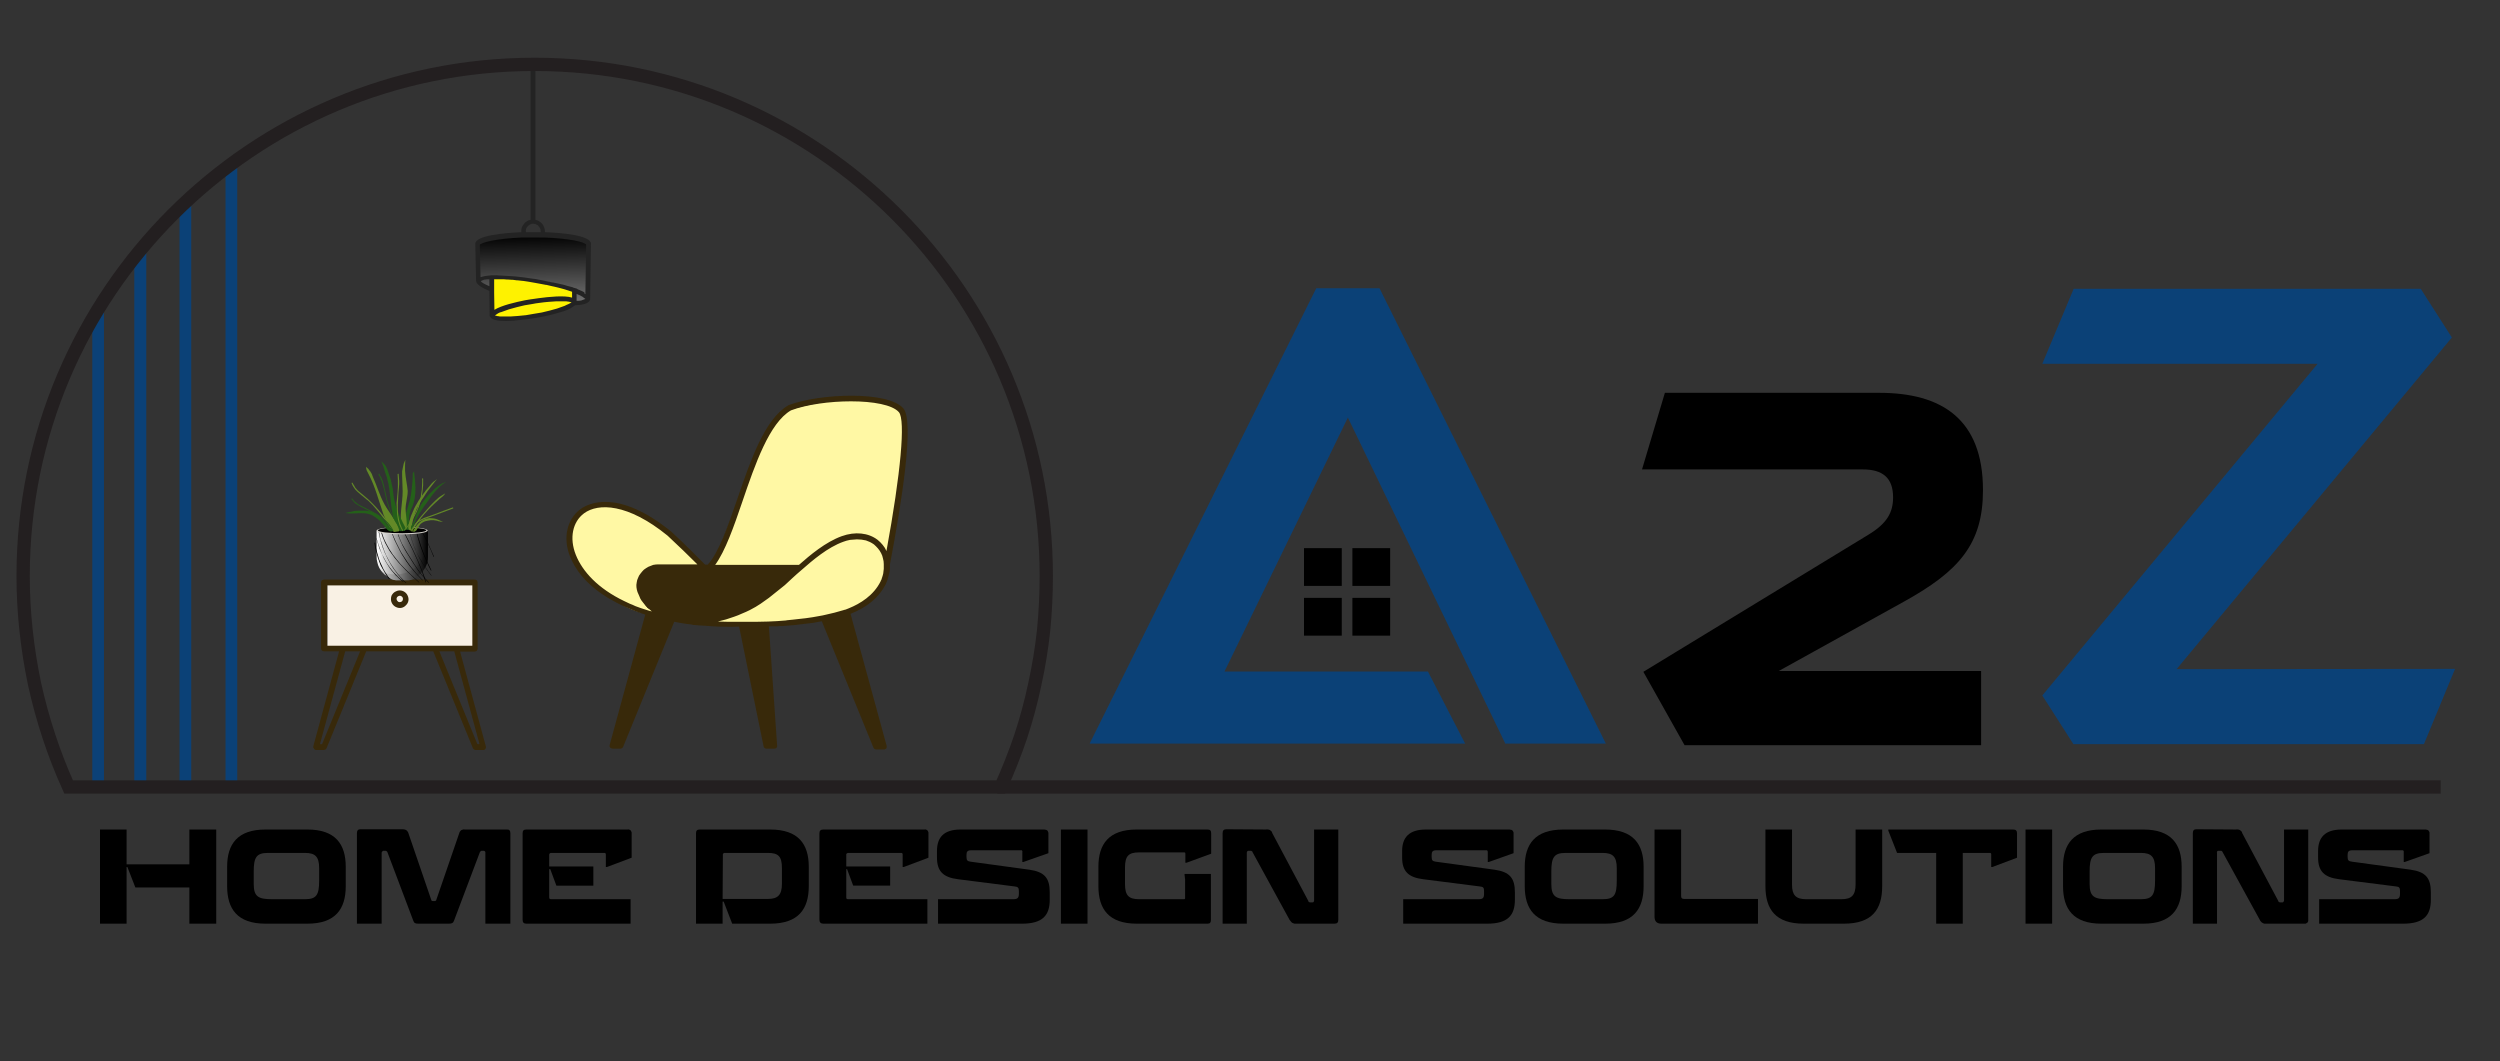 <svg version="1.2" xmlns="http://www.w3.org/2000/svg" viewBox="0 0 940 399" width="940" height="399">
	<rect x="0" y="0" width="940" height="399" fill="#333333" stroke="none"/>
	<title>logo (8)-svg</title>
	<defs>
		<linearGradient id="g1" x2="1" gradientUnits="userSpaceOnUse" gradientTransform="matrix(-0.45,-26.02,41.498,-0.718,200.51,114.12)">
			<stop offset="0" stop-color="#737373"/>
			<stop offset="1" stop-color="#000000"/>
		</linearGradient>
		<linearGradient id="g2" x2="1" gradientUnits="userSpaceOnUse" gradientTransform="matrix(19.23,0,0,18.632,141.56,208.85)">
			<stop offset="0" stop-color="#ffffff"/>
			<stop offset="1" stop-color="#000000"/>
		</linearGradient>
	</defs>
	<style>
		.s0 { fill: #fef200 } 
		.s1 { fill: url(#g1) } 
		.s2 { fill: #232323 } 
		.s3 { fill: #0b4177 } 
		.s4 { fill: none;stroke: #231f20;stroke-miterlimit:10;stroke-width: 5 } 
		.s5 { fill: #fff8a4 } 
		.s6 { fill: #38290a } 
		.s7 { fill: #f9f1e4 } 
		.s8 { fill: url(#g2) } 
		.s9 { fill: #000000 } 
		.s10 { fill: #d3d0c9 } 
		.s11 { fill: #246019 } 
		.s12 { fill: #638927 } 
	</style>
	<g id="Layer_2">
		<g id="Layer_1-2">
			<path id="Layer" class="s0" d="m184.7 104.3l0.5 14.9c0 0 21.5 2.2 30.7-5.6l-0.2-5.1c0 0-27.2-5.5-31-4.2z"/>
			<path id="Layer" class="s1" d="m179.3 91.3c0 0 27.4-7.6 41.6 0.4l0.4 20.9-4.7 1.3-0.7-4.4c0 0-24.1-7.3-31.3-5.1v3.7h-2l-2.9-2.1z"/>
			<path id="Layer" fill-rule="evenodd" class="s2" d="m222.2 91.6l-0.3 20.7v0.3c0 0.1-0.1 0.2-0.1 0.3-0.5 1.2-2.7 1.8-5.6 1.9q-0.5 0.4-1 0.7-0.5 0.3-1 0.6-0.5 0.3-1.1 0.5-0.5 0.2-1.1 0.4-1.3 0.4-2.7 0.8-1.3 0.4-2.7 0.7-1.4 0.3-2.7 0.6-1.4 0.3-2.8 0.5-1.4 0.2-2.7 0.4-1.4 0.2-2.8 0.3-1.4 0.2-2.7 0.3-1.4 0.1-2.8 0.1c-2.9 0-5.3-0.4-5.8-1.6-0.1-0.1-0.1-0.1-0.1-0.2q0 0 0 0-0.1 0-0.1 0 0 0 0-0.1 0 0 0 0v-0.1l-0.1-9.3c-2.9-1.2-5-2.5-5-3.9l-0.3-13.8c0-3.2 10.9-4.1 17.3-4.4v-0.3q0-0.8 0.2-1.5 0.3-0.7 0.8-1.3 0.4-0.6 1.1-1 0.6-0.4 1.4-0.6v-56.2c0.1-0.4 0.4-0.8 0.8-0.8q0.2 0 0.3 0.1 0.2 0 0.3 0.1 0.2 0.1 0.3 0.3 0.1 0.1 0.1 0.3v56.2q0.8 0.2 1.4 0.6 0.7 0.4 1.2 1 0.5 0.6 0.7 1.3 0.3 0.7 0.3 1.5v0.3c6.3 0.2 17.2 1.2 17.3 4.3zm-30.3 27.4q1.4-0.1 2.9-0.2 1.5-0.1 3-0.3 1.4-0.2 2.9-0.5 1.5-0.2 3-0.5 1.4-0.3 2.9-0.7 1.4-0.4 2.9-0.8 1.4-0.5 2.8-1l0.4-0.2q0.2-0.1 0.4-0.2 0.3-0.1 0.5-0.2 0.2-0.1 0.4-0.2 0.2-0.1 0.4-0.2 0.1 0 0.1-0.1 0.1 0 0.2 0 0-0.1 0.1-0.1 0-0.1 0.1-0.1-0.3-0.1-0.7-0.2-0.3-0.1-0.7-0.1-0.3-0.1-0.7-0.1-0.3 0-0.7 0-0.7 0-1.5 0-0.7 0-1.5 0-0.7 0-1.4 0.1-0.8 0-1.5 0.1c-1.1 0.1-2.2 0.2-3.5 0.4-0.8 0.1-1.6 0.2-2.5 0.4q-1.5 0.2-3 0.5-1.4 0.3-2.9 0.7-1.4 0.4-2.9 0.8-1.4 0.5-2.8 1-0.3 0.1-0.7 0.2-0.3 0.2-0.6 0.3-0.3 0.2-0.6 0.4-0.3 0.2-0.6 0.4 0.3 0.1 0.7 0.2 0.3 0.1 0.7 0.1 0.3 0.1 0.7 0.1 0.3 0 0.7 0 1.5 0 3 0zm-6.1-9l0.1 6.5c2.7-1.7 8.1-2.9 11.5-3.6 1-0.2 1.9-0.3 2.4-0.4h0.1c0.6-0.1 1.6-0.2 2.8-0.4 3.7-0.5 9.5-1.1 12.4-0.2v-2.2q-0.8-0.3-1.5-0.5-0.8-0.3-1.6-0.5-0.8-0.2-1.5-0.4-0.8-0.2-1.6-0.4c-0.3-0.1-0.6-0.1-0.9-0.2l-0.9-0.2-1.7-0.4h-0.2c-1.4-0.3-2.8-0.5-4.3-0.8-1.5-0.3-3-0.5-4.3-0.7h-0.2l-1.8-0.2h-0.3l-1.5-0.2h-0.4l-1.4-0.1h-0.4l-1.2-0.1h-3.6zm31 3.1q0.4 0 0.9 0 0.4-0.1 0.8-0.1 0.4-0.1 0.8-0.3 0.4-0.1 0.8-0.3-0.4-0.3-0.8-0.6-0.3-0.3-0.8-0.5-0.4-0.3-0.8-0.4-0.4-0.2-0.9-0.4zm3-2.7l0.3 0.2 0.3-18.6c-0.4-0.9-6.1-2.4-16-2.7h-8c-9.9 0.4-15.6 1.9-16 2.8l0.3 12.1q0.4-0.1 0.8-0.2 0.4-0.1 0.8-0.2 0.4-0.1 0.8-0.1 0.4-0.1 0.8-0.1l0.9-0.1h1.8q1.7 0.1 3.5 0.2 1.7 0.1 3.4 0.2 1.7 0.2 3.5 0.4 1.7 0.2 3.4 0.5l0.8 0.1h0.1c0.2 0.1 1.2 0.2 2.6 0.5l2.3 0.5h0.2l0.5 0.1 0.2 0.1 0.6 0.1h0.2l1.4 0.3 0.5 0.1 0.4 0.1 0.5 0.1 0.4 0.1 0.5 0.1 0.4 0.1 0.7 0.2 0.6 0.2 2 0.5 0.4 0.2 0.4 0.1 0.7 0.2 0.2 0.1 0.1 0.1 0.4 0.2 0.3 0.1 0.4 0.2 0.3 0.1 1.2 0.6zm-35.8-2.8v-2.6h-0.9l-0.5 0.1h-0.3l-0.4 0.1-0.2 0.1-0.3 0.1-0.6 0.3c0.2 0.5 1.3 1.1 3.2 1.9zm13.9-20.3h5.4v-0.3q0-0.4-0.1-0.9-0.2-0.4-0.4-0.7-0.3-0.4-0.6-0.7-0.4-0.2-0.8-0.4-0.1 0-0.2-0.1-0.1 0-0.2 0-0.1 0-0.2 0-0.1 0-0.2-0.1-0.6 0-1.1 0.2-0.5 0.2-0.9 0.6-0.4 0.4-0.7 0.9-0.2 0.5-0.2 1.1c0 0.2 0 0.3 0.2 0.4z"/>
			<path id="Layer" class="s3" d="m34.7 120.6l4.4-8.9v184.3l-4.4 0.5v-175.9z"/>
			<path id="Layer" class="s3" d="m50.5 96.4l4.5-7.2v206.5l-4.5-1v-198.3z"/>
			<path id="Layer" class="s3" d="m67.5 77.5l4.4-3.3v221.6l-4.4 0.5v-218.8z"/>
			<path id="Layer" class="s3" d="m84.8 64.1l4.4-4.3v234.8l-4.4 2.3v-232.8z"/>
			<path id="Layer" fill-rule="evenodd" class="s4" d="m376.3 295.9q4.2-9.3 7.5-19 3.2-9.7 5.3-19.7 2.2-10 3.3-20.2 1-10.2 1-20.4c0-106.2-86.2-192.4-192.4-192.4-106.2 0-192.3 86.2-192.3 192.4q0 10.2 1.1 20.4 1.1 10.2 3.2 20.2 2.2 10 5.4 19.7 3.2 9.7 7.4 19z"/>
			<path id="Layer" class="s4" d="m375 295.9h542.7"/>
			<path id="Layer" class="s5" d="m267.9 213.4c0 0 20.9-56.6 27.1-58.7 8.3-2.8 33.4-8.6 44.1 0.3 0 0 2.6 30.8-5.5 53.2 0 0-8.1-18.8-32.9 5.2z"/>
			<path id="Layer" fill-rule="evenodd" class="s5" d="m263.4 212.6c0 0-22.7-25.3-34.4-23-11.7 2.3-18 3.1-12.5 22.7 0 0 14.1 18.3 29.7 18.8 0 0-9.1-11.7-4.7-15.4 4.4-3.7 21.9-3.1 21.9-3.1z"/>
			<path id="Layer" fill-rule="evenodd" class="s5" d="m266.3 233.7c0 0 21.7-6.3 39.1-24 17.4-17.7 26.6-3.1 26.6-3.1 0 0 3.1 8.9-1.8 15.7-4.9 6.8-24.8 11.2-33.1 11.5-26.4 0.9-30.8-0.1-30.8-0.1z"/>
			<path id="Layer" class="s6" d="m278.8 235.1l8.9-0.2 3.8 45.2-3.5 0.2-9.2-45.2z"/>
			<path id="Layer" class="s6" d="m243.7 231.1l-13.3 49 2.8 0.2 19.5-47.5-9-1.7z"/>
			<path id="Layer" class="s6" d="m309.7 232.8l19.6 47.7 3.4-0.4-14.2-49.9-8.8 2.6z"/>
			<path id="Layer" fill-rule="evenodd" class="s6" d="m298.8 213.9l-54.4-0.2c0 0-8.9 4.5-0.9 14.9 0 0 11.3 5.9 18.3 5.9 0 0 21.7-5.1 23.3-8z"/>
			<path id="Layer" fill-rule="evenodd" class="s6" d="m218.3 191.4c2.9-2.1 14-7.8 34.1 8.5 5 4.6 9 8.7 12.6 12.3l0.1 0.1h1c4.1-4.4 7.5-14.2 11.1-24.6 5.1-14.9 10.4-30.2 19.2-35.3l0.2-0.1c11.7-4.4 37.4-5.4 43.1 1.3 4.1 4.9-0.5 34.6-5.1 58.7q0 0.4 0 0.9 0 0.4 0 0.9-0.1 0.4-0.1 0.8-0.1 0.5-0.2 0.9l-0.1 0.3q0 0.2-0.1 0.4 0 0.2-0.1 0.4 0 0.1-0.1 0.3 0 0.2-0.1 0.4c0 0.1-0.1 0.2-0.1 0.4l-0.6 1.5-0.3 0.6c-2.5 4.7-6.9 8.3-13 10.7l13.6 49.7q0 0.2 0 0.4 0 0.2-0.1 0.4-0.1 0.2-0.3 0.3-0.2 0.1-0.4 0.2h-3.2q-0.2 0-0.3-0.1-0.2 0-0.3-0.1-0.1-0.1-0.2-0.2-0.1-0.2-0.2-0.3l-19.4-47.5q-1.7 0.3-3.3 0.6-1.7 0.2-3.4 0.4-1.7 0.2-3.3 0.4-1.7 0.2-3.4 0.3h-0.3l-1.3 0.1h-0.8l-0.9 0.1h-3.2l3.1 44.9q0 0.2 0 0.4-0.1 0.2-0.2 0.3-0.1 0.2-0.3 0.3-0.2 0.1-0.4 0.1h-3.2q-0.2 0-0.4-0.1-0.1 0-0.3-0.2-0.1-0.1-0.2-0.3-0.1-0.1-0.1-0.3l-9.2-45c-0.9 0-1.7 0.1-2.6 0.1-3.4 0-6.7-0.1-9.9-0.4-2.1-0.1-3.5-0.2-4.4-0.3q-0.1 0-0.3 0-0.1 0-0.3-0.1-0.1 0-0.2 0-0.2-0.1-0.3-0.1c-2.1-0.2-4.2-0.6-6.4-1l-19.2 47q-0.1 0.1-0.2 0.3-0.1 0.1-0.2 0.2-0.1 0.1-0.3 0.1-0.1 0.1-0.3 0.1h-3q-0.1 0-0.2-0.1-0.2 0-0.3 0-0.1-0.1-0.2-0.2-0.1 0-0.2-0.1-0.1-0.1-0.1-0.2-0.1-0.1-0.1-0.2 0-0.1 0-0.3 0-0.1 0-0.2l13.4-49.1q-1.9-0.6-3.7-1.3-1.8-0.7-3.6-1.5-1.8-0.8-3.5-1.7-1.7-0.9-3.4-1.9c-6-3.7-10.9-8.4-13.5-14.2-0.2-0.4-0.4-0.9-0.6-1.3-2.7-6.9-1.2-14 4-17.8zm14.3 88.3l18.8-46q-0.3 0-0.5-0.1-0.3-0.1-0.6-0.1-0.2-0.1-0.5-0.1-0.2-0.1-0.5-0.2c-1-0.2-1.9-0.4-2.9-0.7l-1.7-0.5-13 47.7zm57.4 0l-3-43.9h-7l9 43.8zm41 0l-13.1-48.2c-2.2 0.7-4.4 1.3-6.7 1.8l19 46.4zm-11-128.8c-8 0-16.8 1.2-22.6 3.4-8.1 4.7-13.5 20.3-18.2 34.1-3.3 9.7-6.5 18.8-10.3 24h31.5c4.2-3.7 10-8.6 16.1-10.8 5-1.8 10-1.3 13.5 1.4q0.5 0.4 1 0.9 0.5 0.5 0.9 1 0.4 0.5 0.8 1.1 0.3 0.6 0.6 1.2c5.4-29.4 7.2-49.2 4.7-52.2-2.4-2.8-9.8-4.1-18-4.1zm-54.2 63.6h-18.3q-0.7 0-1.4 0.2-0.8 0.2-1.4 0.5-0.7 0.3-1.2 0.8-0.6 0.5-1 1.1-0.4 0.5-0.7 1.1-0.2 0.6-0.3 1.3-0.1 0.7-0.1 1.3 0.1 0.7 0.3 1.3 0.2 0.6 0.5 1.1 0.2 0.5 0.5 1.1 0.3 0.5 0.7 1 0.3 0.4 0.7 0.9l0.9 0.9c0.3 0.3 0.6 0.5 0.9 0.8 0.7 0.5 1.4 1 2.1 1.4q0.5 0.3 1.1 0.6 0.5 0.2 1.1 0.5 0.5 0.2 1.1 0.4 0.5 0.2 1.1 0.4l2 0.6q0.4 0.1 0.8 0.2 0.4 0.1 0.8 0.2 0.4 0.1 0.8 0.2 0.4 0 0.8 0.1 0.3 0.1 0.7 0.1 0.3 0.1 0.6 0.1 0.4 0.1 0.7 0.1 0.4 0.1 0.7 0.1h0.5q1-0.1 2.1-0.3 1-0.1 2-0.3 1-0.2 2.1-0.4 1-0.2 2-0.4l0.5-0.1 0.8-0.2 0.7-0.2q1.1-0.3 2.2-0.6 1.1-0.4 2.2-0.8 1.1-0.4 2.2-0.8 1-0.4 2.1-0.9 0.1-0.1 0.3-0.1 0.1-0.1 0.2-0.2 0.2 0 0.3-0.1 0.2 0 0.3-0.1c0.1-0.1 0.3-0.1 0.4-0.2 0.1-0.1 0.5-0.2 0.7-0.4l1.3-0.7 0.4-0.2q0.1-0.1 0.3-0.2 0.1 0 0.3-0.1 0.1-0.1 0.2-0.2 0.2-0.1 0.3-0.2 1.5-1.1 3-2.2 1.5-1.1 3-2.3 1.5-1.2 2.9-2.4 1.4-1.2 2.8-2.5l1.4-1.2zm-31.1 11.5q1 0.5 2.1 1 1.1 0.4 2.1 0.9 1.1 0.4 2.2 0.8 1.1 0.4 2.2 0.7l1 0.3 0.8 0.2-0.7-0.6q-0.1-0.1-0.2-0.2-0.2-0.1-0.3-0.2-0.1-0.1-0.2-0.2-0.1-0.1-0.2-0.2-0.7-0.6-1.2-1.3-0.6-0.7-1.1-1.4-0.5-0.7-0.8-1.6-0.4-0.8-0.7-1.6-0.3-0.9-0.4-1.8-0.1-0.9 0.1-1.8 0.1-0.9 0.5-1.7 0.3-0.9 0.9-1.6 0.6-0.8 1.3-1.5 0.8-0.6 1.7-1.1 0.9-0.4 1.8-0.7 1-0.2 2-0.2h14.6c-3.2-3.2-6.9-6.8-11.2-10.8-15-12.2-26.1-12.3-31.4-8.4-4.3 3.2-5.6 9.3-3.1 15.6 2.5 6.3 8.4 12.7 18.2 17.4zm75.5 5.2c2.4-0.5 4.7-1.1 7-1.8q0.1 0 0.2-0.1 0.1 0 0.2 0 0.1-0.1 0.2-0.1 0.1 0 0.2 0l0.2-0.1 1-0.4c4.2-1.7 9.3-4.8 11.9-10.1q0.1-0.2 0.1-0.3 0.1-0.2 0.2-0.3 0-0.2 0.1-0.4 0.1-0.1 0.1-0.3c0-0.1 0-0.1 0.1-0.2q0.1-0.2 0.1-0.4 0.1-0.2 0.1-0.3 0.1-0.2 0.1-0.4 0.1-0.2 0.1-0.4 0.1-0.4 0.1-0.9 0.1-0.4 0.1-0.8 0-0.5 0-0.9 0-0.5 0-0.9 0-1.1-0.3-2.1-0.2-1.1-0.7-2-0.5-1-1.2-1.8-0.7-0.8-1.5-1.5-0.7-0.5-1.5-0.9-0.7-0.3-1.5-0.6-0.9-0.2-1.7-0.3-0.8-0.1-1.7-0.1-0.7 0-1.3 0.1-0.6 0-1.3 0.1-0.6 0.1-1.3 0.3-0.6 0.2-1.2 0.4c-5.9 2.1-11.6 7-15.7 10.6-1.2 1-2.4 2.1-3.5 3.1q-1.4 1.3-2.8 2.6-1.5 1.2-3 2.4-1.5 1.2-3 2.4-1.5 1.1-3.1 2.2c-0.6 0.4-1.2 0.8-1.9 1.2l-2.2 1.2q-1.4 0.7-2.9 1.3-1.5 0.7-3 1.2-1.5 0.5-3 1-1.5 0.4-3.1 0.8c2.1 0.1 4.4 0.1 6.8 0.1h4.2c2.7 0 5.4 0 8-0.1 2.3-0.1 4.5-0.2 6.5-0.4l0.6-0.1 2-0.2c3.1-0.3 6.7-0.7 10.2-1.4l1.1-0.2z"/>
			<path id="Layer" class="s7" d="m123.1 219.9h55v23h-55z"/>
			<path id="Layer" fill-rule="evenodd" class="s6" d="m117.8 280.6l9.7-35.7h-5.7q-0.2 0-0.4-0.1-0.2-0.1-0.4-0.2-0.1-0.2-0.2-0.4-0.1-0.2-0.1-0.4v-24.8q0-0.2 0.1-0.4 0.1-0.2 0.2-0.4 0.2-0.1 0.4-0.2 0.2-0.1 0.4-0.1h56.7q0.2 0 0.4 0.1 0.2 0.1 0.4 0.2 0.1 0.2 0.2 0.4 0.1 0.2 0.1 0.4v24.9q0 0.2-0.1 0.4-0.1 0.2-0.2 0.4-0.2 0.1-0.4 0.2-0.2 0.1-0.4 0.1h-5.5l9.7 35.7q0 0.1 0 0.2 0 0.2 0 0.3 0 0.1-0.1 0.2 0 0.1-0.1 0.2-0.1 0.1-0.2 0.2 0 0.1-0.1 0.1-0.2 0.1-0.3 0.1-0.1 0-0.2 0h-2.9q-0.2 0-0.3-0.1-0.2 0-0.3-0.1-0.1-0.1-0.2-0.2-0.1-0.2-0.2-0.3l-14.9-36.4h-25.2l-14.9 36.4q-0.1 0.1-0.2 0.3-0.1 0.1-0.2 0.2-0.1 0.1-0.3 0.1-0.1 0.1-0.3 0.1h-2.9q-0.1 0-0.2 0-0.1-0.1-0.2-0.1-0.1-0.1-0.2-0.1-0.1-0.1-0.2-0.2-0.1-0.1-0.1-0.2-0.1-0.1-0.2-0.3 0-0.1 0-0.2 0-0.2 0-0.3zm3.3-0.8l14.3-34.9h-5.6l-9.5 34.9zm59.2 0l-9.5-34.9h-5.6l14.3 34.9zm-2.7-37v-22.7h-54.6v22.7z"/>
			<path id="Layer" fill-rule="evenodd" class="s6" d="m150.3 222c1.3 0 2.5 0.8 3 2 0.6 1.3 0.3 2.7-0.7 3.6-0.9 1-2.3 1.3-3.6 0.7-1.2-0.5-2-1.7-2-3q0-0.7 0.2-1.3 0.3-0.6 0.7-1 0.5-0.5 1.1-0.7 0.6-0.3 1.2-0.3zm0 4.4c0.5 0 1-0.3 1.1-0.7 0.2-0.5 0.1-1-0.2-1.3-0.4-0.4-0.9-0.5-1.3-0.3-0.5 0.2-0.8 0.6-0.8 1.1q0 0.2 0.1 0.4 0.1 0.3 0.3 0.4 0.1 0.2 0.3 0.3 0.2 0.1 0.5 0.1z"/>
			<path id="Layer" class="s8" d="m141.6 199.5v9.9q0 1.1 0.3 2.1 0.2 1 0.7 2 0.5 0.9 1.2 1.7 0.7 0.8 1.6 1.4l1.4 0.9q0.2 0.2 0.5 0.3 0.2 0.1 0.5 0.2 0.3 0.1 0.5 0.1 0.3 0.1 0.6 0.1h4.7q0.3 0 0.6-0.1 0.3 0 0.6-0.1 0.3-0.1 0.6-0.3 0.3-0.1 0.5-0.3l1.6-1.2q0.8-0.6 1.4-1.3 0.6-0.8 1.1-1.7 0.4-0.8 0.7-1.8 0.2-0.9 0.2-1.9v-9.9h-19.3z"/>
			<g id="Layer" style="opacity: .1">
				<path id="Layer" class="s9" d="m160.3 204c-0.3 1.4-0.5 2.8-0.9 4.2q-0.2 0.9-0.6 1.7-0.4 0.8-0.9 1.6-0.5 0.7-1.2 1.4-0.6 0.6-1.4 1.1-0.7 0.5-1.6 0.9-0.8 0.4-1.6 0.6-0.9 0.3-1.8 0.4-0.9 0.1-1.8 0.1-0.7 0-1.3-0.1-0.7-0.1-1.3-0.2-0.7-0.2-1.3-0.5-0.6-0.2-1.2-0.5 0.2 0.3 0.4 0.5 0.2 0.3 0.5 0.5 0.2 0.2 0.5 0.4 0.2 0.2 0.5 0.4l1.4 0.9q0.2 0.2 0.5 0.3 0.2 0.1 0.5 0.2 0.3 0.1 0.5 0.1 0.3 0.1 0.6 0.1h4.7q0.3 0 0.6-0.1 0.3 0 0.6-0.1 0.3-0.1 0.6-0.3 0.3-0.1 0.5-0.3l1.6-1.2q0.8-0.6 1.4-1.3 0.6-0.8 1.1-1.7 0.4-0.8 0.7-1.8 0.2-0.9 0.2-1.9v-7.9q0 0.3-0.1 0.6 0 0.3-0.1 0.7-0.1 0.3-0.1 0.6-0.1 0.3-0.2 0.6z"/>
			</g>
			<path id="Layer" class="s9" d="m142.3 199.7q0.4 2.2 1 4.3 0.6 2.1 1.5 4.1 0.9 2 2 3.9 1.1 1.9 2.5 3.6 0.4 0.5 0.8 1 0.4 0.4 0.8 0.9 0.4 0.4 0.8 0.9 0.4 0.4 0.9 0.8c0.1 0.1 0.2 0 0.1-0.1q-0.8-0.7-1.5-1.5-0.8-0.8-1.5-1.7-0.6-0.8-1.3-1.7-0.6-0.9-1.2-1.8-0.6-0.9-1.1-1.9-0.5-0.9-1-1.9-0.4-1-0.8-2-0.4-1.1-0.7-2.1-0.2-0.6-0.4-1.2-0.1-0.6-0.3-1.2-0.1-0.6-0.2-1.2-0.1-0.6-0.2-1.2c0-0.2-0.2-0.2-0.2 0z"/>
			<path id="Layer" class="s9" d="m143.2 199.8q0.3 1.1 0.7 2.2 0.4 1 0.9 2.1 0.5 1 1.1 2 0.5 1 1.2 1.9 0.7 1 1.4 1.9 0.8 1 1.6 1.9 0.8 0.9 1.6 1.7 0.8 0.9 1.7 1.7c1.3 1.3 2.7 2.5 4.1 3.8 0.1 0.1 0.2 0 0.1-0.1-2.4-2.2-4.8-4.4-7-6.8q-0.8-0.9-1.5-1.8-0.7-0.9-1.4-1.8-0.7-1-1.3-2-0.6-1-1.1-2-0.3-0.6-0.6-1.2-0.2-0.5-0.5-1.2-0.2-0.6-0.4-1.2-0.2-0.6-0.4-1.2c-0.1-0.4-0.2 0-0.2 0.1z"/>
			<path id="Layer" class="s9" d="m146.8 199.1q0.4 1 0.8 2.1 0.4 1 0.8 2 0.5 1 1 2 0.5 1 1 2 0.5 1 1.1 1.9 0.6 1 1.2 1.9 0.6 0.9 1.3 1.8 0.7 0.9 1.4 1.7c1.1 1.3 2.2 2.5 3.4 3.7 0.1 0.1 0.2 0 0.1-0.1q-0.8-0.8-1.5-1.6-0.8-0.8-1.5-1.7-0.7-0.8-1.4-1.7-0.7-0.9-1.3-1.8-0.6-0.9-1.2-1.8-0.6-1-1.2-1.9-0.5-1-1-2-0.5-1-1-2c-0.7-1.5-1.3-3.1-1.9-4.6q0 0 0 0-0.1 0-0.1 0 0 0 0 0.1 0 0 0 0z"/>
			<path id="Layer" class="s9" d="m149.3 199.9q0.3 1.1 0.7 2.1 0.4 1.1 0.9 2.1 0.4 1 1 2 0.5 1 1.1 1.9c0.8 1.3 1.6 2.5 2.4 3.8q0.3 0.5 0.6 0.9 0.3 0.5 0.6 0.9 0.3 0.5 0.6 0.9 0.4 0.5 0.7 0.9 0.4 0.5 0.8 1 0.4 0.5 0.8 0.9 0.4 0.5 0.8 0.9 0.4 0.5 0.9 0.9c0.1 0.1 0.2 0 0.1-0.1q-0.8-0.8-1.5-1.6-0.8-0.8-1.5-1.7-0.6-0.9-1.3-1.8-0.6-0.9-1.2-1.8c-0.8-1.2-1.6-2.5-2.4-3.8-0.8-1.3-1.5-2.5-2.2-3.8q-0.3-0.6-0.5-1.1-0.3-0.6-0.5-1.2-0.2-0.6-0.4-1.2-0.2-0.6-0.4-1.2c0-0.1-0.2 0-0.1 0.1z"/>
			<path id="Layer" class="s9" d="m153.9 199.8q0.2 0.9 0.5 1.8 0.2 0.8 0.5 1.7 0.3 0.9 0.6 1.7 0.4 0.9 0.7 1.7 0.4 0.8 0.8 1.7 0.4 0.8 0.8 1.6 0.4 0.8 0.9 1.6 0.5 0.7 1 1.5c0.7 1.1 1.6 2.2 2.4 3.3 0.1 0.1 0.2 0 0.1-0.1q-0.6-0.7-1.1-1.4-0.5-0.8-1.1-1.5-0.5-0.8-1-1.5-0.4-0.8-0.9-1.6-0.5-0.8-0.9-1.6-0.4-0.8-0.8-1.6-0.3-0.9-0.7-1.7-0.3-0.8-0.6-1.7c-0.4-1.3-0.8-2.6-1.1-3.9 0-0.1-0.2-0.1-0.1 0z"/>
			<path id="Layer" class="s9" d="m156.2 198.9q0.8 3.2 1.8 6.3 1.1 3.2 2.4 6c0.5 1.1 1 2.2 1.6 3.3 0.1 0.1 0.2 0 0.2-0.1q-0.7-1.4-1.4-2.9-0.7-1.5-1.3-3-0.6-1.5-1.1-3-0.5-1.5-1-3.1c-0.3-1.2-0.7-2.4-1-3.5 0-0.2-0.2-0.1-0.2 0z"/>
			<path id="Layer" class="s9" d="m158 198.9q0.6 1 1.1 2 0.5 0.9 1 1.9 0.5 1 1 2.1 0.5 1 0.9 2c0.3 0.8 0.7 1.6 1 2.4 0 0.1 0.2 0.1 0.2 0-1.2-2.8-2.4-5.5-3.8-8.2-0.4-0.8-0.8-1.5-1.2-2.3-0.1-0.1-0.3 0-0.2 0.1z"/>
			<path id="Layer" class="s9" d="m151.5 199.5c1.2 2.5 2.5 4.9 3.7 7.4 1.2 2.5 2.3 5 3.3 7.6 0.5 1.5 1 2.9 1.5 4.4 0 0.1 0.2 0.1 0.2 0q-0.3-1-0.6-2-0.4-1-0.7-1.9-0.4-1-0.8-2-0.4-0.9-0.8-1.9c-1.1-2.5-2.3-5-3.5-7.5l-2.1-4.2c-0.1-0.1-0.3 0-0.2 0.1z"/>
			<path id="Layer" class="s9" d="m140.8 204.2q0.1 0.7 0.2 1.4 0.2 0.7 0.3 1.4 0.2 0.7 0.4 1.4 0.2 0.7 0.4 1.4 0.2 0.7 0.5 1.4 0.2 0.6 0.5 1.3 0.3 0.6 0.7 1.3 0.3 0.6 0.7 1.2 0.2 0.4 0.4 0.7 0.2 0.4 0.4 0.7 0.3 0.3 0.5 0.7 0.2 0.3 0.5 0.6c0.1 0.1 0.2 0 0.2-0.1q-0.4-0.6-0.8-1.2-0.4-0.6-0.8-1.2-0.3-0.6-0.7-1.2-0.3-0.7-0.6-1.3-0.3-0.6-0.6-1.3-0.3-0.7-0.5-1.3-0.2-0.7-0.4-1.4-0.2-0.7-0.4-1.4-0.1-0.4-0.2-0.8-0.1-0.4-0.2-0.8-0.1-0.4-0.1-0.8-0.1-0.4-0.1-0.8 0 0-0.1 0 0-0.1 0-0.1-0.1 0-0.1 0.1 0 0-0.1 0v0.1z"/>
			<path id="Layer" class="s9" d="m141.5 202.5q0.3 1 0.6 1.9 0.3 0.9 0.6 1.9 0.4 0.9 0.8 1.8 0.4 0.9 0.8 1.8 0.4 0.8 0.9 1.6 0.5 0.8 1 1.6 0.5 0.8 1.1 1.5 0.6 0.7 1.2 1.4 0.3 0.4 0.7 0.7 0.4 0.4 0.7 0.7 0.4 0.4 0.8 0.7 0.4 0.3 0.8 0.6c0.1 0.1 0.2-0.1 0.1-0.2q-0.7-0.5-1.4-1.1-0.7-0.6-1.3-1.3-0.6-0.6-1.2-1.3-0.6-0.7-1.1-1.4-0.6-0.8-1.1-1.6-0.5-0.8-0.9-1.6-0.5-0.9-0.9-1.7-0.4-0.9-0.7-1.8c-0.5-1.4-1-2.8-1.4-4.2 0-0.2-0.2-0.1-0.1 0z"/>
			<path id="Layer" class="s10" d="m160.8 199.5c0 0.8-4.3 1.4-9.6 1.4-5.3 0-9.6-0.6-9.6-1.4 0-0.8 4.3-1.4 9.6-1.4 5.3 0 9.6 0.6 9.6 1.4z"/>
			<path id="Layer" class="s9" d="m160.3 199.4c0 0.6-4.1 1.1-9.1 1.1-5 0-9.1-0.5-9.1-1.1 0-0.6 4.1-1.1 9.1-1.1 5 0 9.1 0.5 9.1 1.1z"/>
			<path id="Layer" class="s11" d="m153.8 199.3c0.2 0 0.3-0.2 0.3-0.4q-0.1-0.6-0.2-1.3 0-0.6 0-1.2-0.1-0.7-0.1-1.3 0.1-0.7 0.1-1.3 0.1-0.5 0.2-1 0.2-0.4 0.3-0.9 0.2-0.5 0.4-0.9 0.2-0.5 0.4-0.9c1.5-4 1-8.5 0.5-12.8q-0.1 0.1-0.2 0.2-0.1 0.1-0.2 0.3-0.1 0.1-0.1 0.3 0 0.1 0 0.3 0 1.2-0.1 2.4-0.1 1.1-0.2 2.3-0.1 1.2-0.3 2.4-0.2 1.1-0.4 2.3c-0.5 1.9-1.2 3.8-1.7 5.7q-0.2 0.6-0.3 1.2-0.1 0.6-0.2 1.3 0 0.6 0 1.2 0 0.7 0.1 1.3 0 0.2 0.1 0.3 0.1 0.1 0.2 0.2 0.1 0.1 0.3 0.2 0.1 0 0.3 0h0.1z"/>
			<path id="Layer" class="s12" d="m154.7 199.5q0.1-1.4 0.3-2.7 0.3-1.4 0.7-2.7 0.4-1.3 0.9-2.6 0.6-1.2 1.3-2.4 0.7-1.2 1.5-2.3 0.7-1.2 1.5-2.3 0.8-1.1 1.7-2.2 0.8-1.1 1.7-2.1-0.4 0.2-0.7 0.5-0.3 0.2-0.7 0.5-0.3 0.3-0.6 0.6-0.2 0.3-0.5 0.6-0.8 0.9-1.6 1.9-0.7 0.9-1.4 1.9-0.7 1-1.4 2-0.6 1-1.2 2.1-0.5 0.9-0.9 1.9-0.4 0.9-0.8 1.9-0.3 1-0.6 2-0.2 1.1-0.4 2.1c0 0.8 0.5 1.4 1.2 1.3z"/>
			<path id="Layer" class="s11" d="m154.9 199.5c1.2-4.5 4-8.4 6.7-12.1 0.7-0.9 1.3-1.8 2.1-2.7q0.4-0.5 0.9-1 0.5-0.5 1-0.9 0.5-0.5 1.1-0.9 0.5-0.4 1.1-0.8-0.8 0.3-1.6 0.7-0.7 0.5-1.4 0.9-0.7 0.5-1.4 1.1-0.6 0.6-1.2 1.2-0.9 0.8-1.6 1.7-0.8 0.9-1.5 1.9-0.7 0.9-1.3 2-0.5 1-1 2.1c-0.7 1.7-1.2 3.7-2.2 5.1q-0.1 0.2-0.1 0.4 0 0.3 0 0.5 0.1 0.2 0.2 0.4 0.1 0.2 0.2 0.4z"/>
			<path id="Layer" class="s12" d="m154.8 199.8q0 0 0.1 0.1 0 0 0.1 0 0 0 0.1 0 0-0.1 0-0.1 0.1 0 0.1 0 0 0 0 0 0-0.1 0-0.1 0 0-0.1 0c2.5-4.7 6.2-8.6 10.2-12.1q0.3-0.2 0.6-0.5 0.3-0.2 0.6-0.5 0.2-0.2 0.5-0.5 0.2-0.3 0.4-0.6-0.6 0.4-1.3 0.8-0.7 0.4-1.3 0.9-0.6 0.5-1.2 1.1-0.5 0.5-1.1 1.1-1.1 1.1-2.1 2.3-1 1.1-2 2.3-1 1.2-1.9 2.5-0.9 1.2-1.8 2.5 0 0.1-0.1 0.2 0 0.1 0 0.2 0 0.1 0 0.2 0.1 0.1 0.1 0.2z"/>
			<path id="Layer" class="s12" d="m151.1 198.7c-1.1-4.6 0.3-9.3 0.3-14 0-2-0.2-4-0.2-6q0-0.7 0-1.5 0.1-0.7 0.3-1.5 0.1-0.7 0.3-1.4 0.3-0.7 0.6-1.4-0.1 1-0.1 2 0 1 0 2.1 0.1 1 0.2 2 0.1 1 0.3 2c0.2 1.2 0.4 2.4 0.5 3.6 0 2.3-0.8 4.5-0.8 6.8 0 2.3 0.8 5.2 0.3 7.4"/>
			<path id="Layer" class="s11" d="m152.8 199.1c-1.8-3.4-3.9-7.6-4.6-11.3-0.2-1.3-0.4-2.6-0.5-3.9q-0.2-0.9-0.4-1.8-0.2-1-0.4-1.9-0.3-0.9-0.6-1.7-0.3-0.9-0.6-1.8-0.2-0.5-0.4-0.9-0.2-0.5-0.5-0.9-0.3-0.4-0.7-0.7-0.3-0.4-0.7-0.7 0.4 1 0.8 2 0.3 1 0.6 2.1 0.4 1 0.7 2 0.2 1.1 0.5 2.1c1.2 5.9 0.8 12.2 3.5 17.6q0.2 0.1 0.5 0.2 0.2 0.1 0.5 0.2 0.3 0 0.6 0 0.2 0 0.5 0c1-0.3 1.2-0.6 1.2-0.6z"/>
			<path id="Layer" class="s12" d="m149.8 199.8q0.1 0 0.1 0 0.1-0.1 0.1-0.1 0.1-0.1 0.1-0.1 0-0.1 0-0.2 0 0 0 0 0 0 0 0 0-0.1 0-0.1 0 0 0 0c-1.1-3.6-3.8-6.5-5.6-9.8-1.8-3.3-2.8-6.9-4.3-10.2q-0.2-0.5-0.4-1.1-0.3-0.5-0.6-1-0.4-0.4-0.7-0.9-0.4-0.4-0.9-0.8 0.1 0.3 0.1 0.7 0.1 0.3 0.2 0.7 0.1 0.3 0.3 0.6 0.1 0.3 0.3 0.6c2.6 4.8 3.9 10.2 5.7 15.4q0.3 0.8 0.7 1.6 0.4 0.8 0.8 1.6 0.4 0.7 0.9 1.5 0.5 0.7 1 1.4 0.1 0.1 0.2 0.2 0.1 0.1 0.2 0.1 0.1 0.1 0.2 0.1 0.1 0 0.2 0z"/>
			<path id="Layer" class="s11" d="m150.3 198.3q-0.3-0.4-0.6-0.9-0.3-0.4-0.6-0.9-0.2-0.4-0.5-0.9-0.3-0.4-0.5-0.9-0.3-0.5-0.5-0.9-0.2-0.5-0.4-1-0.3-0.5-0.4-1-0.2-0.5-0.4-1-0.2-0.5-0.3-1-0.2-0.5-0.3-1-0.2-0.5-0.3-1.1-0.1-0.5-0.2-1c-0.3-1.4-0.6-2.7-0.9-4.1q-0.1-0.5-0.3-1-0.2-0.5-0.3-1-0.2-0.5-0.4-1-0.3-0.4-0.5-0.9c-0.1-0.2-0.2-0.3-0.3-0.5-0.1-0.2-0.4 0-0.3 0.2q0.3 0.5 0.5 0.9 0.2 0.5 0.4 1 0.2 0.4 0.4 0.9 0.2 0.5 0.3 1c0.4 1.3 0.7 2.7 1 4.1q0.1 0.5 0.2 1 0.1 0.6 0.3 1.1 0.1 0.5 0.3 1 0.1 0.5 0.3 1c0.5 1.3 1 2.7 1.6 3.9q0.2 0.5 0.5 0.9 0.2 0.5 0.5 1 0.3 0.4 0.6 0.8 0.3 0.5 0.6 0.9c0.1 0.1 0.2 0.3 0.3 0.4q0 0 0.1 0 0 0.1 0 0.1 0.1 0 0.1 0 0.1 0 0.1 0c-0.1 0.1-0.1 0-0.1-0.1z"/>
			<path id="Layer" class="s12" d="m151.5 199.3q-0.5-0.9-0.8-1.8-0.4-0.9-0.6-1.8-0.2-1-0.4-2-0.1-0.9-0.1-1.9 0-1.1 0-2.1 0-1.1 0.1-2.2 0-1 0.1-2.1 0.1-1 0.2-2.1 0-0.6 0.1-1.3 0-0.6 0-1.2 0-0.6-0.1-1.3 0-0.6-0.1-1.2 0-0.1-0.1-0.1 0-0.1-0.1-0.1-0.1 0-0.1 0.1-0.1 0-0.1 0.1 0.1 1.1 0.1 2.2 0 1.1 0 2.3 0 1.1-0.1 2.2-0.1 1.1-0.2 2.2-0.1 1-0.2 2 0 1 0.1 2.1 0 1 0.1 2 0.1 1 0.3 2 0.1 0.6 0.3 1.1 0.1 0.5 0.3 1.1 0.2 0.5 0.5 1 0.2 0.5 0.5 1c0 0.3 0.4 0.1 0.3-0.2z"/>
			<path id="Layer" class="s12" d="m152.2 199.4q0.3-0.4 0.7-0.8 0.3-0.4 0.6-0.8 0.3-0.4 0.6-0.8 0.3-0.5 0.6-0.9c0.7-1.2 1.4-2.4 2-3.6q0.2-0.5 0.4-1 0.2-0.4 0.4-0.9 0.1-0.5 0.3-1 0.2-0.5 0.3-1 0.3-1 0.5-2 0.2-1 0.3-2 0.1-1 0.2-2.1 0-1 0-2v-0.5c0-0.2-0.4-0.2-0.4 0q0.1 1 0 2 0 1.1-0.1 2.1-0.1 1-0.3 2-0.1 1-0.4 2-0.1 0.5-0.3 1-0.1 0.5-0.3 0.9-0.1 0.5-0.3 1-0.2 0.4-0.4 0.9-0.2 0.5-0.4 0.9-0.2 0.5-0.5 0.9-0.2 0.5-0.5 0.9-0.2 0.5-0.5 0.9-0.3 0.4-0.5 0.9-0.3 0.4-0.6 0.8-0.3 0.4-0.6 0.8-0.4 0.4-0.7 0.8c-0.1 0.1-0.2 0.3-0.3 0.4-0.1 0.1 0.1 0.4 0.2 0.2z"/>
			<path id="Layer" class="s12" d="m156 197.9c0.7-1.6 2.5-2.3 4.1-2.9 2.2-0.8 4.4-1.6 6.5-2.4 1.2-0.5 2.5-0.9 3.7-1.4q0 0 0.1 0 0-0.1 0-0.1 0-0.1 0-0.1 0 0 0-0.1 0 0 0 0-0.1-0.1-0.1-0.1 0 0 0 0-0.1 0-0.1 0c-2.2 0.8-4.5 1.6-6.7 2.5-1.1 0.4-2.2 0.8-3.4 1.2q-0.3 0.1-0.6 0.2-0.3 0.1-0.6 0.3-0.3 0.1-0.6 0.3-0.3 0.1-0.6 0.3-0.3 0.2-0.6 0.4-0.3 0.2-0.5 0.5-0.3 0.2-0.5 0.5-0.2 0.3-0.4 0.6c-0.1 0.3 0.2 0.5 0.3 0.3z"/>
			<path id="Layer" class="s12" d="m147.1 198c-0.9-1.2-1.8-2.5-2.7-3.7-0.9-1.2-1.9-2.4-2.9-3.5-1-1.1-2.1-2.2-3.2-3.2-1.1-1-2.1-1.7-3.1-2.6q-0.4-0.3-0.7-0.6-0.4-0.4-0.7-0.8-0.3-0.3-0.5-0.8-0.3-0.4-0.5-0.8c-0.1-0.1-0.1-0.3-0.2-0.4q0 0 0-0.1-0.1 0-0.1 0-0.1 0-0.1 0 0 0-0.1 0 0 0 0 0-0.1 0.1-0.1 0.1 0 0 0 0 0 0.1 0 0.1 0.2 0.4 0.4 0.9 0.3 0.4 0.5 0.8 0.3 0.4 0.6 0.8 0.4 0.4 0.7 0.7c1 0.9 2 1.7 3.1 2.6q0.4 0.4 0.9 0.7 0.4 0.4 0.8 0.8 0.4 0.4 0.8 0.8 0.4 0.5 0.8 0.9c1 1.1 2 2.3 2.9 3.5 0.9 1.2 1.8 2.4 2.7 3.7 0.1 0.2 0.2 0.3 0.3 0.5q0 0 0.1 0 0 0.1 0 0.1 0.1 0 0.1 0 0.1 0 0.1 0c0.1-0.3 0.2-0.4 0.1-0.5z"/>
			<path id="Layer" class="s11" d="m147.5 199.3q-0.5-0.6-1-1.2-0.5-0.6-1.1-1.2-0.5-0.6-1.1-1.2-0.5-0.5-1.1-1.1-0.4-0.4-0.8-0.7-0.5-0.3-0.9-0.6-0.5-0.3-1-0.5-0.5-0.2-1-0.4-0.3-0.1-0.6-0.2-0.4 0-0.7-0.1-0.3 0-0.6-0.1-0.4 0-0.7 0-0.9 0-1.8 0-0.9 0-1.7 0.1-0.9 0.2-1.8 0.4-0.9 0.1-1.7 0.4c3.1 0.6 6.5-0.6 9.5 0.6q0.2 0.1 0.5 0.2 0.2 0.2 0.5 0.3 0.2 0.1 0.4 0.3 0.3 0.1 0.5 0.3 0.6 0.5 1.2 0.9 0.5 0.5 1 1.1 0.5 0.5 1 1.1 0.5 0.6 0.9 1.2 0.2 0.2 0.4 0.4 0.2 0.2 0.5 0.3 0.2 0.2 0.5 0.2 0.3 0 0.6 0h0.1c0.2-0.1 0-0.5 0-0.5z"/>
			<path id="Layer" class="s11" d="m147.9 199.4q-0.4-0.8-1-1.6-0.5-0.8-1.1-1.4-0.7-0.7-1.4-1.3-0.7-0.6-1.5-1.1c-1.2-0.8-2.4-1.4-3.7-2.1l-3.6-1.8q-0.5-0.2-0.9-0.5-0.4-0.3-0.8-0.6-0.4-0.3-0.8-0.7-0.3-0.4-0.6-0.8c-0.1-0.2-0.5 0-0.3 0.2q0.3 0.4 0.6 0.7 0.3 0.4 0.6 0.7 0.3 0.3 0.7 0.5 0.4 0.3 0.8 0.5c1.1 0.7 2.4 1.2 3.5 1.8q0.9 0.4 1.8 0.9 0.9 0.4 1.7 1 0.9 0.5 1.7 1.1 0.8 0.6 1.5 1.3 0.4 0.4 0.7 0.8 0.3 0.3 0.6 0.8 0.3 0.4 0.6 0.8 0.3 0.4 0.5 0.9c0.2 0.3 0.5 0.1 0.4-0.1z"/>
			<path id="Layer" class="s12" d="m155.2 199.8q0.2 0.1 0.3 0.1 0.2 0 0.4 0 0.2-0.1 0.3-0.2 0.2-0.1 0.3-0.2c0.3-0.5 0.7-1.1 1-1.6q0.2-0.3 0.4-0.6 0.2-0.3 0.5-0.5 0.3-0.2 0.6-0.4 0.3-0.2 0.6-0.3 0.3-0.1 0.6-0.2 0.3 0 0.5-0.1 0.3-0.1 0.6-0.1 0.3-0.1 0.6-0.1 0.3 0 0.6 0 0.3 0 0.6 0 0.3 0.1 0.6 0.1 0.3 0 0.6 0.1 0.3 0.1 0.6 0.2 0.3 0 0.5 0.1 0.3 0 0.6 0.1 0.3 0.1 0.6 0.1-0.6-0.3-1.2-0.6-0.6-0.3-1.2-0.5-0.6-0.2-1.3-0.3-0.6-0.1-1.3-0.1c-2.3 0.2-4.2 1.1-6.4 5z"/>
		</g>
	</g>
	<path id="Layer" class="s3" d="m767.9 136.8l11.8-28.2h130.5l11.7 18.3-103.5 124.7 104.7-0.1-11.7 28.3h-131.8l-11.7-18.3 103.5-124.7z"/>
	<path id="Layer" class="s9" d="m706.6 147.7c23.4 0 39 9.8 39 36.6 0 20.3-9.1 30.5-29.7 41.9l-47.1 26.1h76.1v27.9h-111.5l-15.5-27.6 84.7-51.6c6.9-4.2 9.2-8.3 9.2-14 0-7.4-4-10.5-11.4-10.5h-83l8.6-28.8z"/>
	<path id="Layer" fill-rule="evenodd" class="s9" d="m508.5 206.1h14.2v14.2h-14.2zm0 18.7h14.2v14.2h-14.2zm-18.2 0h14.2v14.2h-14.2zm0-18.7h14.2v14.2h-14.2z"/>
	<g id="Layer">
		<path id="Layer" class="s3" d="m536.9 252.5l14 27.1h-141.2l85.2-171.2h23.8l85.1 171.2h-37.8l-59.2-122.6-46.4 95.5z"/>
	</g>
	<path id="Layer" class="s9" d="m47.9 326h-0.3v21.3h-10v-35.4h10v13.1h23.6v-13.1h10.1v35.4h-10.1v-13.6h-20.3z"/>
	<path id="Layer" fill-rule="evenodd" class="s9" d="m130 333.2c0 8.6-3.9 14.1-14.4 14.1h-15.8c-10.5 0-14.4-5.5-14.4-14.1v-7.3c0-8.5 3.9-14 14.4-14h15.8c10.5 0 14.4 5.5 14.4 14zm-15.3 4.9c4.3 0 5.3-1.6 5.3-7v-4.7c0-4.3-1.5-5.7-5.3-5.7h-14c-4.3 0-5.3 1.7-5.3 7v4.7c0 4.8 1.8 5.7 6.9 5.7z"/>
	<path id="Layer" class="s9" d="m182.5 347.3v-26.6q0-0.2 0-0.3 0-0.1-0.1-0.2-0.1-0.1-0.2-0.2-0.1-0.1-0.2-0.1h-0.7q-0.2 0-0.3 0-0.2 0.1-0.3 0.2-0.1 0.1-0.2 0.2-0.1 0.1-0.1 0.2l-9.7 25.7c-0.3 0.9-0.9 1.1-1.9 1.1h-11.5c-1.1 0-1.6-0.2-1.9-1.1l-9.7-25.7q0-0.1-0.1-0.2-0.1-0.2-0.2-0.2-0.1-0.1-0.3-0.2-0.1 0-0.3 0h-0.5q-0.1 0-0.3 0-0.1 0.1-0.2 0.2-0.1 0.1-0.2 0.2 0 0.1-0.1 0.3v26.7h-9.3v-34c0-1 0.4-1.5 1.3-1.5h16q0.3 0 0.7 0.1 0.3 0.1 0.5 0.2 0.3 0.2 0.5 0.5 0.2 0.2 0.3 0.5l8.7 25.4q0.1 0.3 0.5 0.3h0.9q0.1 0 0.1-0.1 0.1 0 0.1 0 0.1 0 0.1-0.1 0.1-0.1 0.1-0.1l8.7-25.3q0.1-0.4 0.3-0.6 0.2-0.3 0.5-0.5 0.3-0.1 0.6-0.2 0.3-0.1 0.6 0h15.9q1.3-0.1 1.3 1.4v34z"/>
	<path id="Layer" class="s9" d="m206.9 326.8h-0.4v10.6c0 0.5 0.2 0.7 0.7 0.7h29.9v9.2h-39.2c-1 0-1.4-0.5-1.4-1.5v-32.5c0-1 0.4-1.4 1.4-1.4h38.1q0.3-0.1 0.5 0 0.2 0.1 0.5 0.2 0.2 0.2 0.3 0.4 0.1 0.2 0.2 0.5 0 0 0 0.1 0 0 0 0 0 0.1 0 0.1 0 0.1 0 0.1v9.2l-9.3 3.5h-0.4v-4.7c0-0.4-0.2-0.6-0.5-0.6h-20.1c-0.5 0-0.7 0.4-0.7 0.7v4.4h16.6v7.2h-13.9z"/>
	<path id="Layer" fill-rule="evenodd" class="s9" d="m261.7 313.3c0-1 0.4-1.4 1.4-1.4h26.5c10.6 0 14.5 5.5 14.5 14v7.3c0 8.6-3.9 14.1-14.5 14.1h-14.3l-3.2-8.3h-0.4v8.3h-10zm10 24.7h17c3.8 0 5.3-1.5 5.3-5.7v-5.9c0-4.5-1.4-5.7-5.3-5.7h-16.2q-0.2 0-0.3 0-0.1 0.1-0.2 0.2-0.1 0.1-0.2 0.2 0 0.1 0 0.3z"/>
	<path id="Layer" class="s9" d="m318.5 326.8h-0.3v10.6c0 0.5 0.1 0.7 0.7 0.7h29.8v9.2h-39.1c-1 0-1.5-0.5-1.5-1.5v-32.5c0-1 0.5-1.4 1.5-1.4h38q0.3-0.1 0.5 0 0.3 0.1 0.5 0.2 0.2 0.2 0.3 0.4 0.1 0.2 0.2 0.5 0 0 0 0.1 0 0 0 0 0 0.1 0 0.1 0 0.1 0 0.1v9.2l-9.3 3.5h-0.4v-4.7c0-0.4-0.2-0.6-0.5-0.6h-20.1q-0.1 0-0.2 0.1-0.1 0-0.2 0.1-0.1 0.1-0.2 0.2 0 0.1 0 0.2 0 0 0 0 0 0.1 0 0.1 0 0 0 0 0 0 0 0v4.4h16.5v7.2h-13.9z"/>
	<path id="Layer" class="s9" d="m384.8 324.1h-0.4v-3.9q0.1-0.1 0-0.2 0-0.1-0.1-0.1 0-0.1-0.1-0.2-0.1 0-0.2 0h-18.8c-1.4 0-1.8 0.5-1.8 1.7v0.8c0 1.4 0.4 1.6 1.6 1.8l22 3c5.7 0.8 7.7 3.1 7.7 8.5v2.8c0 5.8-2.6 9-10.4 9h-31.6v-9.2h28.3c1.6 0 2.1-0.5 2.1-2.1v-1c0-1.2-0.4-1.6-1.6-1.7l-21.2-2.7c-5.7-0.7-8-3-8-8.2v-2.4c0-5.1 2.5-8.1 8.9-8.1h31.5q0.2 0 0.5 0.1 0.2 0 0.5 0.2 0.2 0.1 0.3 0.4 0.1 0.2 0.2 0.5 0 0 0 0.1 0 0 0 0.1 0 0 0 0.1 0 0 0 0.1v7.3z"/>
	<path id="Layer" class="s9" d="m398.9 347.3v-35.4h10v35.4z"/>
	<path id="Layer" class="s9" d="m445.6 332.1q0-0.4 0-0.8 0-0.4 0-0.8-0.1-0.3-0.1-0.7-0.1-0.4-0.1-0.8v-0.4h9.9v17.3c0 0.9-0.3 1.4-1.2 1.4h-26.7c-10.5 0-14.4-5.5-14.4-14.1v-7.3c0-8.5 3.9-14 14.4-14h26.6c1 0 1.4 0.4 1.4 1.4v7.7l-9.3 3.4h-0.4v-3.4q0-0.5-0.4-0.5h-17c-3.9 0-5.3 1.3-5.3 5.7v6.2c0 4.3 1.4 5.7 5.3 5.7h16.8q0.1 0 0.2 0 0.1 0 0.2-0.1 0-0.1 0.1-0.2 0-0.1 0-0.2c0 0 0-5.5 0-5.5z"/>
	<path id="Layer" class="s9" d="m476 311.9q0.4-0.1 0.8 0 0.3 0 0.7 0.2 0.3 0.2 0.6 0.5 0.2 0.3 0.3 0.7l13.5 25.4q0 0.2 0.1 0.3 0.1 0.1 0.2 0.2 0.2 0 0.3 0.1 0.2 0 0.3 0h0.5q0.2 0 0.3 0 0.1-0.1 0.3-0.1 0.1-0.1 0.1-0.3 0.1-0.1 0.1-0.2v-26.8h9.1v34c0 0.9-0.4 1.4-1.4 1.4h-14.4q-0.4 0-0.7 0-0.4-0.1-0.8-0.3-0.3-0.2-0.5-0.5-0.3-0.3-0.5-0.6l-13.9-25.4q-0.1-0.2-0.1-0.3-0.1-0.1-0.3-0.2-0.1 0-0.2-0.1-0.2 0-0.3 0h-0.5q-0.1 0-0.3 0-0.1 0.1-0.2 0.1-0.1 0.1-0.2 0.2-0.1 0.2-0.1 0.3 0 0 0 0 0 0.1 0 0.1 0 0 0 0 0 0 0 0.1v26.6h-9.1v-34c0-1 0.4-1.5 1.4-1.5z"/>
	<path id="Layer" class="s9" d="m559.8 324.1h-0.4v-3.9q0-0.1-0.1-0.2 0-0.1 0-0.1-0.1-0.1-0.2-0.2-0.1 0-0.2 0h-18.8c-1.4 0-1.8 0.5-1.8 1.7v0.8c0 1.4 0.4 1.6 1.6 1.8l22 3c5.7 0.8 7.7 3.1 7.7 8.5v2.8c0 5.8-2.6 9-10.4 9h-31.6v-9.2h28.3c1.7 0 2.1-0.5 2.1-2.1v-1c0-1.2-0.3-1.6-1.6-1.7l-21.2-2.7c-5.7-0.7-8-3-8-8.2v-2.4c0-5.1 2.6-8.1 8.9-8.1h31.5q0.2 0 0.5 0.1 0.3 0 0.5 0.2 0.2 0.1 0.3 0.4 0.2 0.2 0.2 0.5 0 0 0 0.1 0 0 0 0.1 0 0 0 0.1 0 0 0 0.1v7.3z"/>
	<path id="Layer" fill-rule="evenodd" class="s9" d="m618 333.2c0 8.6-3.9 14.1-14.4 14.1h-15.8c-10.6 0-14.5-5.5-14.5-14.1v-7.3c0-8.5 3.9-14 14.5-14h15.7c10.6 0 14.5 5.5 14.5 14zm-15.4 4.9c4.4 0 5.3-1.6 5.3-7v-4.7c0-4.3-1.5-5.7-5.3-5.7h-14c-4.3 0-5.3 1.7-5.3 7v4.7c0 4.8 1.8 5.7 6.8 5.7z"/>
	<path id="Layer" class="s9" d="m632.1 311.9v25c0 0.8 0.3 1.1 1.2 1.1h27.7v9.3h-36.3c-1.9 0-2.6-1-2.6-2.7v-32.7z"/>
	<path id="Layer" class="s9" d="m663.8 311.9h10v20.8c0 3.9 1.5 5.4 5.3 5.4h13.3c3.8 0 5.3-1.5 5.3-5.6v-20.6h10v21.3c0 8.8-3.8 14.1-14.4 14.1h-15.1c-10.5 0-14.4-5.3-14.4-14.1z"/>
	<path id="Layer" class="s9" d="m738 320.7v26.6h-10v-26.6h-14.7l-3.3-8.4v-0.4h47c1 0 1.4 0.5 1.4 1.4v9.2l-9.3 3.5h-0.4v-4.7c0-0.4-0.1-0.6-0.5-0.6z"/>
	<path id="Layer" class="s9" d="m761.6 347.3v-35.4h10v35.4z"/>
	<path id="Layer" fill-rule="evenodd" class="s9" d="m820.3 333.2c0 8.6-3.9 14.1-14.4 14.1h-15.8c-10.5 0-14.4-5.5-14.4-14.1v-7.3c0-8.5 3.9-14 14.4-14h15.8c10.5 0 14.4 5.5 14.4 14zm-27.8 4.9h12.5c4.3 0 5.3-1.6 5.3-7v-4.7c0-4.3-1.5-5.7-5.3-5.7h-14c-4.3 0-5.3 1.7-5.3 7v4.7c0 4.8 1.8 5.7 6.8 5.7z"/>
	<path id="Layer" class="s9" d="m840.7 311.9q0.4-0.1 0.8 0 0.3 0 0.7 0.2 0.3 0.2 0.6 0.5 0.2 0.3 0.3 0.7l13.5 25.4q0 0.2 0.1 0.3 0.1 0.1 0.3 0.2 0.1 0 0.2 0.1 0.2 0 0.3 0h0.5q0.1 0 0.3 0 0.1-0.1 0.2-0.1 0.1-0.1 0.2-0.3 0.1-0.1 0.1-0.2v-26.8h9.1v34q0 0.2 0 0.4-0.1 0.3-0.2 0.5-0.2 0.2-0.4 0.3-0.2 0.1-0.4 0.2-0.1 0-0.1 0 0 0-0.1 0 0 0-0.1 0 0 0-0.1 0h-14.4q-0.3 0-0.7 0-0.4-0.1-0.7-0.3-0.4-0.2-0.6-0.5-0.3-0.3-0.4-0.6l-14-25.5q0-0.1-0.1-0.2-0.1-0.1-0.2-0.2-0.1-0.1-0.3-0.1-0.1 0-0.3 0h-0.5q-0.1 0-0.2 0-0.2 0-0.3 0.1-0.1 0.1-0.2 0.2 0 0.1 0 0.3-0.1 0-0.1 0 0 0 0 0 0 0.1 0 0.1 0 0 0.1 0v26.7h-9.1v-34c0-1 0.4-1.5 1.3-1.5z"/>
	<path id="Layer" class="s9" d="m904.2 324.1h-0.4v-3.9q0-0.1 0-0.2 0-0.1-0.1-0.1-0.1-0.1-0.2-0.2 0 0-0.2 0h-18.8c-1.4 0-1.8 0.5-1.8 1.7v0.8c0 1.4 0.4 1.6 1.7 1.8l22 3c5.6 0.8 7.6 3.1 7.6 8.5v2.8c0 5.8-2.6 9-10.4 9h-31.6v-9.2h28.3c1.7 0 2.1-0.5 2.1-2.1v-1c0-1.2-0.3-1.6-1.5-1.7l-21.3-2.7c-5.7-0.7-8-3-8-8.2v-2.4c0-5.1 2.6-8.1 8.9-8.1h31.5q0.3 0 0.5 0.1 0.3 0 0.5 0.2 0.2 0.1 0.3 0.4 0.2 0.2 0.2 0.5 0 0 0 0.1 0 0 0 0.1 0 0 0 0.1 0 0 0 0.1v7.3z"/>
</svg>